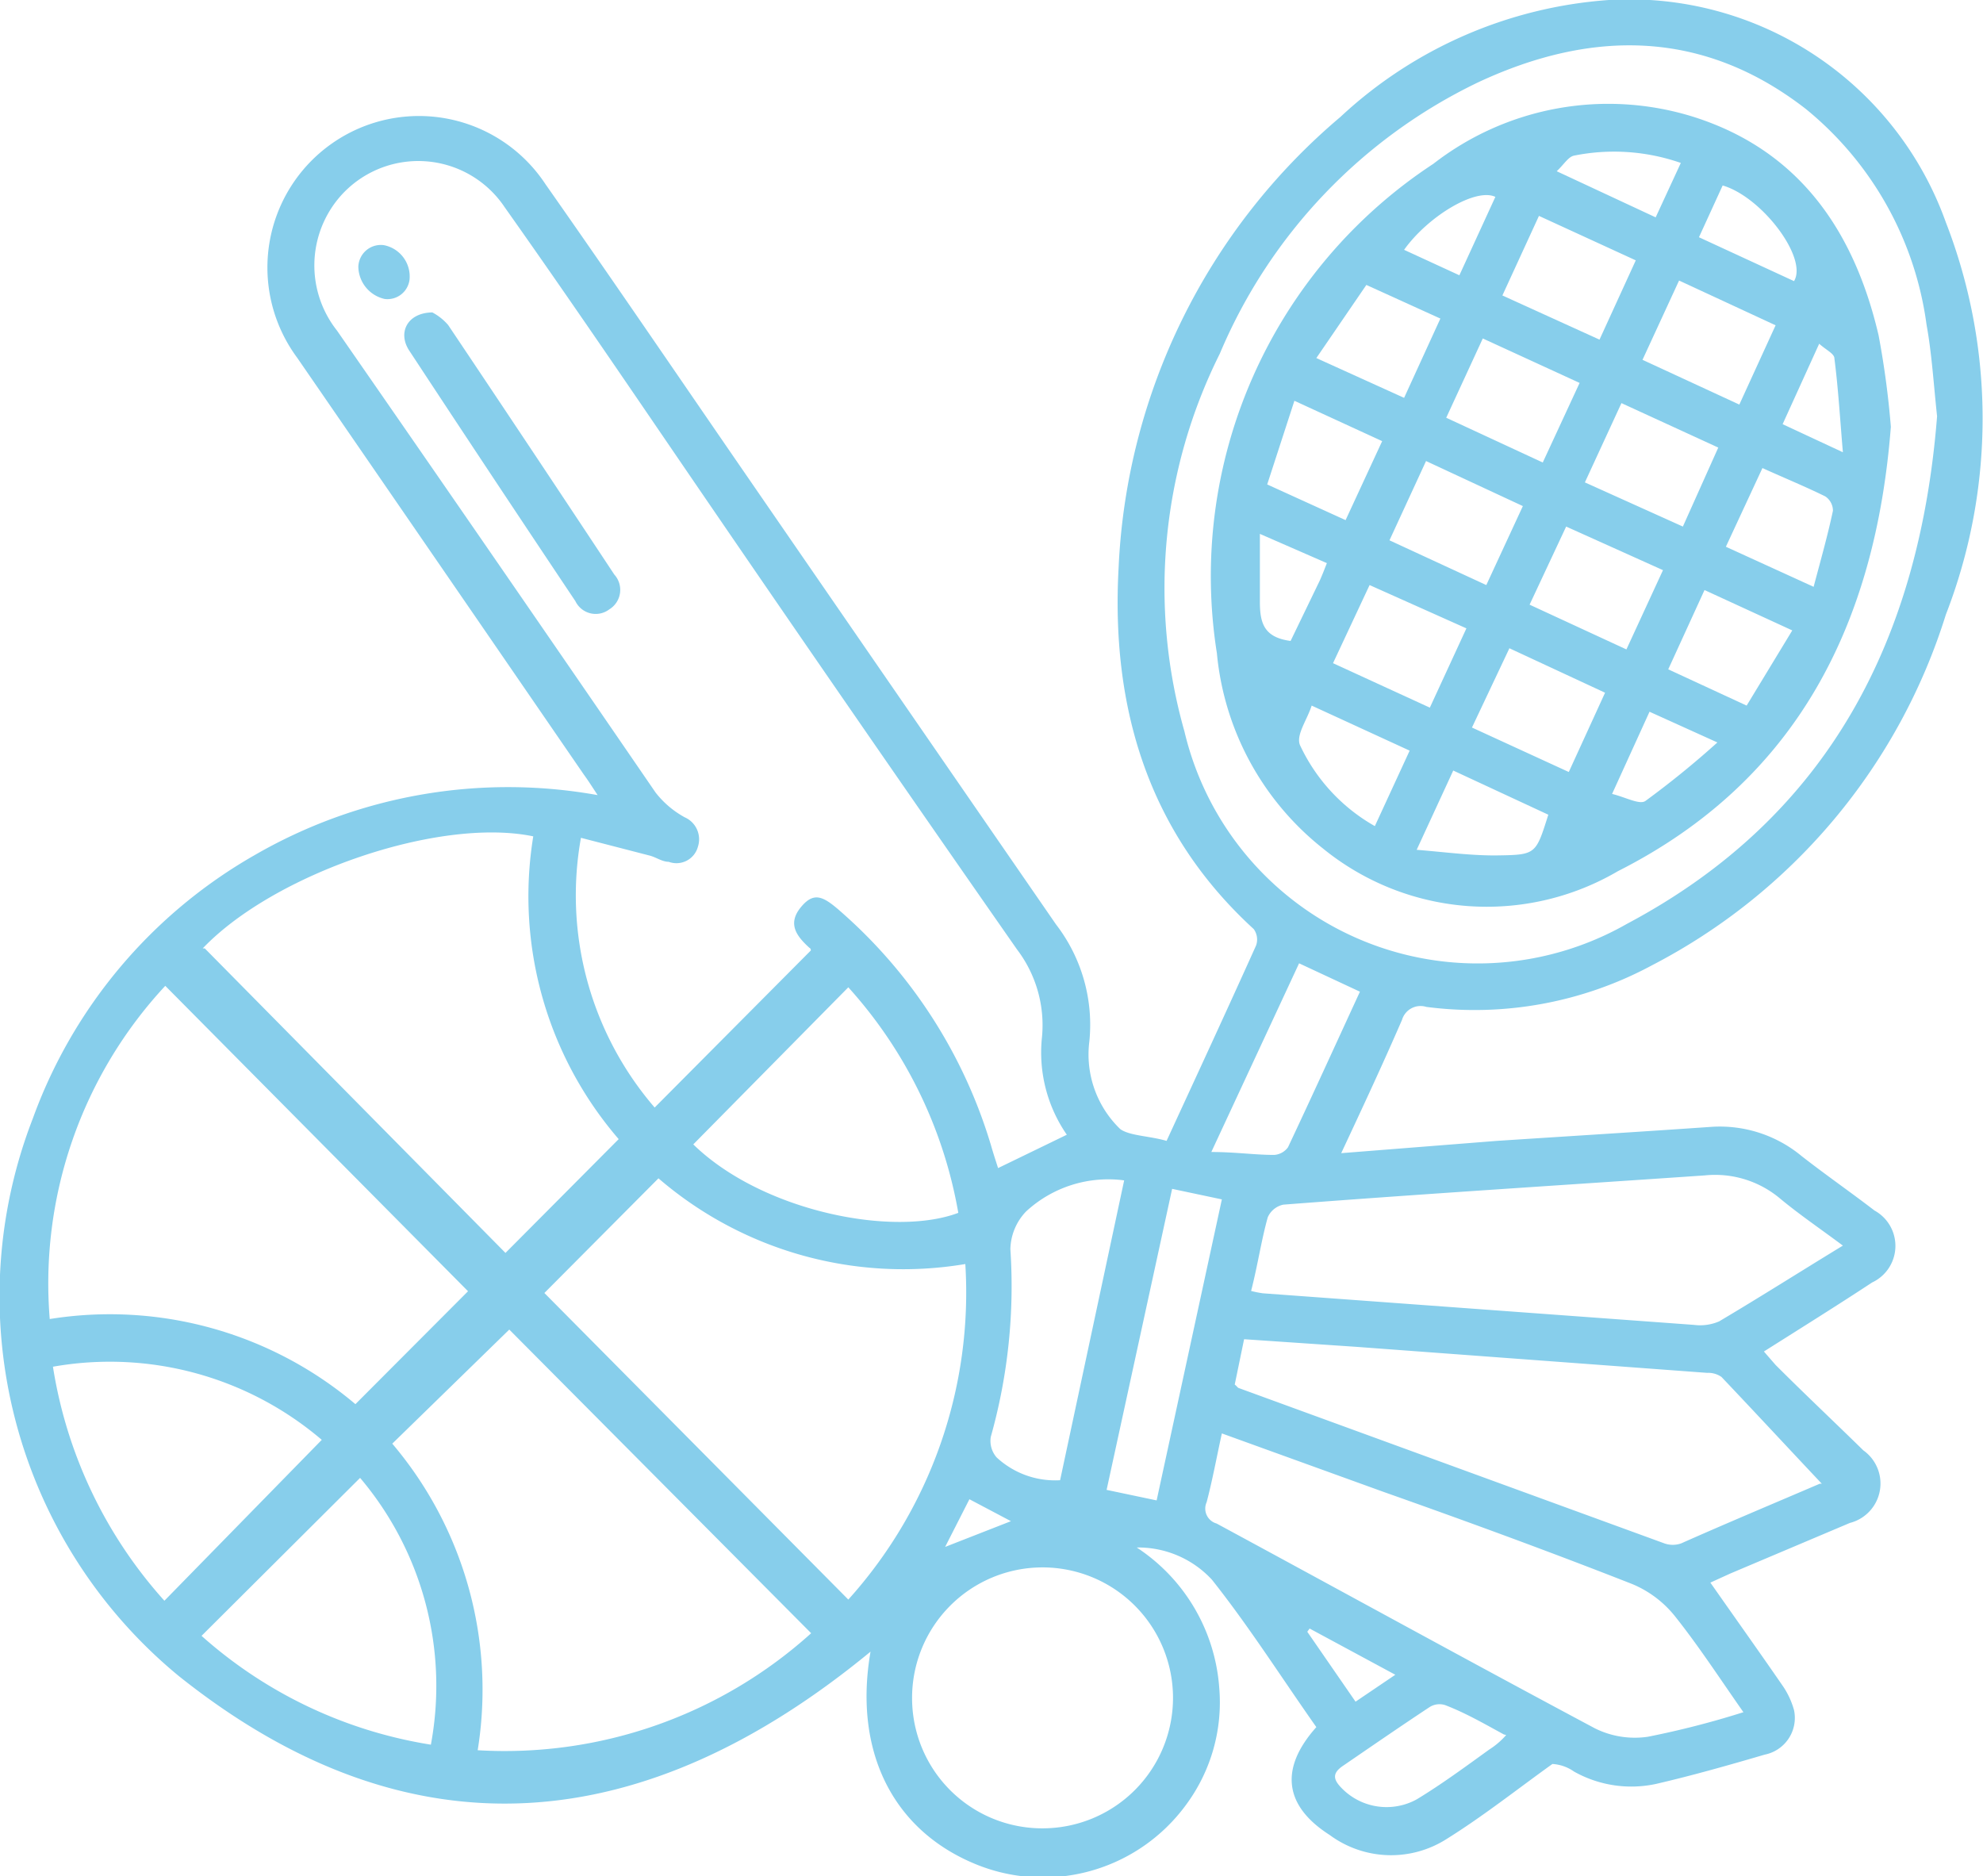 <?xml version="1.0" encoding="UTF-8"?>
<svg xmlns="http://www.w3.org/2000/svg" viewBox="0 0 67.79 64.13" width="67.79">
  <defs>
    <style>.cls-1{fill:#87ceeb;}</style>
  </defs>
  <g id="Layer_2" data-name="Layer 2">
    <g id="Layer_5" data-name="Layer 5">
      <path class="cls-1" d="M39.88,39c1.06-2.3,2.07-4.48,3.06-6.68a.61.61,0,0,0-.08-.56c-3.64-3.33-4.88-7.62-4.62-12.35A21.42,21.42,0,0,1,45.82,4,15,15,0,0,1,55,0a11.49,11.49,0,0,1,11.52,7.6,18.52,18.52,0,0,1,0,13.41A20.3,20.3,0,0,1,56.47,33a12.79,12.79,0,0,1-7.71,1.42.66.66,0,0,0-.83.44c-.65,1.5-1.35,3-2.08,4.56L51.17,39c2.45-.16,4.9-.31,7.34-.48a4.38,4.38,0,0,1,3.08,1c.82.64,1.67,1.23,2.49,1.86A1.38,1.38,0,0,1,64,43.84c-1.2.79-2.42,1.55-3.7,2.36l.4.46c1,1,2,1.94,3,2.92a1.39,1.39,0,0,1-.46,2.48l-4.09,1.73-.68.31c.84,1.2,1.66,2.35,2.46,3.51a2.76,2.76,0,0,1,.4.85,1.28,1.28,0,0,1-1,1.52c-1.23.36-2.46.71-3.71,1a4,4,0,0,1-2.81-.42,1.43,1.43,0,0,0-.74-.26c-1.2.86-2.36,1.78-3.61,2.56a3.53,3.53,0,0,1-4-.13c-1.57-1-1.72-2.28-.46-3.69C43.81,57.35,42.7,55.6,41.43,54a3.43,3.43,0,0,0-2.57-1.1,6.27,6.27,0,0,1,2.82,4.79,5.88,5.88,0,0,1-1.13,4,6.06,6.06,0,0,1-7.28,2c-2.8-1.19-4.09-3.89-3.51-7.23-7.64,6.29-15.64,7.22-23.64.84a16.81,16.81,0,0,1-5-19.06,17.06,17.06,0,0,1,7.57-9,17.31,17.31,0,0,1,11.74-2.06c-.21-.32-.33-.51-.47-.7q-4.89-7.12-9.8-14.25a5.18,5.18,0,1,1,8.49-5.93c2.24,3.19,4.43,6.41,6.64,9.62q5.4,7.84,10.81,15.68a5.62,5.62,0,0,1,1.14,4,3.54,3.54,0,0,0,1.06,3C38.63,38.83,39.3,38.83,39.88,39Zm-3.41-.21a4.94,4.94,0,0,1-.85-3.33,4.27,4.27,0,0,0-.85-3Q29,24.19,23.31,15.86c-2-2.93-4-5.87-6.06-8.78a3.55,3.55,0,0,0-5.65-.33,3.59,3.59,0,0,0-.08,4.55Q17,19.2,22.41,27.09a3.22,3.22,0,0,0,1,.85.82.82,0,0,1,.45,1,.76.76,0,0,1-1,.52c-.22,0-.42-.15-.64-.21l-2.36-.61a11.11,11.11,0,0,0,2.52,9.22l5.34-5.37s0-.07-.05-.09c-.44-.4-.76-.82-.29-1.39s.8-.35,1.45.23a17.13,17.13,0,0,1,5.05,7.92c.08.28.17.55.24.77ZM66.22,14.23c-.12-1.12-.18-2.14-.36-3.13a11.48,11.48,0,0,0-4.12-7.37C58.23,1,54.42,1,50.54,2.81a18.06,18.06,0,0,0-8.84,9.28A17.93,17.93,0,0,0,40.49,25a10.3,10.3,0,0,0,15.13,6.58C62.59,27.88,65.63,21.75,66.22,14.23ZM5.65,33.7A14.94,14.94,0,0,0,1.7,45.09,13,13,0,0,1,12.15,48L16,44.14ZM17.41,45.45l-4,3.9a13,13,0,0,1,2.92,10.48,15.63,15.63,0,0,0,11.4-4ZM29,54.68a15.68,15.68,0,0,0,4-11.47,12.82,12.82,0,0,1-10.49-2.93l-3.9,3.92Zm-22-22.26L17.28,42.83l3.87-3.89a12.71,12.71,0,0,1-2.92-10.35C15,27.92,9.36,29.87,6.93,32.42Zm55.28,18.3c-1.16-1.23-2.29-2.45-3.43-3.65a.79.79,0,0,0-.49-.14l-12-.89-3.83-.26-.32,1.55c.08.06.1.11.14.12l14.55,5.31a.86.86,0,0,0,.57,0C59,52.08,60.67,51.38,62.21,50.72ZM42.77,44.13a3.47,3.47,0,0,0,.4.08l14.74,1.08a1.64,1.64,0,0,0,.86-.12c1.4-.83,2.77-1.7,4.23-2.59-.79-.59-1.5-1.07-2.16-1.62a3.45,3.45,0,0,0-2.56-.78c-4.81.33-9.61.63-14.41,1a.75.75,0,0,0-.53.43C43.12,42.39,43,43.23,42.77,44.13Zm-1,4.87c-.18.82-.32,1.59-.52,2.35a.53.53,0,0,0,.34.73c4.31,2.33,8.6,4.69,12.93,7a3.06,3.06,0,0,0,1.81.29,30.31,30.31,0,0,0,3.27-.84c-.8-1.14-1.52-2.25-2.34-3.28a3.67,3.67,0,0,0-1.46-1.1C53,53.05,50.13,52,47.3,51ZM35.66,62.5a4.46,4.46,0,1,0-4.48-4.45A4.45,4.45,0,0,0,35.66,62.5ZM1.81,46.72a15.57,15.57,0,0,0,3.81,8L11,49.22A11.16,11.16,0,0,0,1.81,46.72Zm10.5,3.8-5.42,5.4a15.41,15.41,0,0,0,7.84,3.72A11,11,0,0,0,12.31,50.52ZM29,33.75,23.7,39.12c2.35,2.29,6.84,3.18,9.06,2.34A15.44,15.44,0,0,0,29,33.75Zm9.43,6.6a4.14,4.14,0,0,0-3.35,1.06,1.92,1.92,0,0,0-.54,1.29,19,19,0,0,1-.67,6.42.86.86,0,0,0,.2.7,2.94,2.94,0,0,0,2.17.78Zm-.6,10.58,1.71.36L41.77,41l-1.7-.36Zm6.58-18-3,6.45c.82,0,1.48.1,2.15.1a.64.64,0,0,0,.47-.26c.83-1.76,1.64-3.54,2.46-5.32Zm7,26.36c-.68-.37-1.3-.73-2-1a.63.63,0,0,0-.53.06c-1,.66-2,1.35-2.95,2-.41.27-.35.49-.05.79a2.14,2.14,0,0,0,2.55.37c.86-.52,1.67-1.12,2.49-1.71A2.64,2.64,0,0,0,51.49,59.31ZM47.7,57.25l-2.93-1.58-.08.11,1.65,2.39Zm-14.56-6-.83,1.63L34.56,52Z"></path>
      <path class="cls-1" d="M14.78,10.68a1.86,1.86,0,0,1,.54.43q2.85,4.25,5.68,8.53a.78.78,0,0,1-.17,1.19.77.77,0,0,1-1.16-.28Q16.82,16.29,14,12C13.58,11.38,13.92,10.69,14.78,10.68Z"></path>
      <path class="cls-1" d="M14,9.56a.76.76,0,0,1-.85.66,1.15,1.15,0,0,1-.9-1.1.77.77,0,0,1,.87-.74A1.09,1.09,0,0,1,14,9.56Z"></path>
      <path class="cls-1" d="M64.64,14.59c-.52,6.7-3.18,12.08-9.33,15.19A8.87,8.87,0,0,1,45.22,29a9.66,9.66,0,0,1-3.62-6.67A16.86,16.86,0,0,1,49,5.6,9.75,9.75,0,0,1,57.91,4c3.61,1.15,5.48,3.91,6.31,7.46A29.79,29.79,0,0,1,64.64,14.59ZM48.75,15.76,47.5,18.47,50.81,20l1.25-2.7Zm2.61-5.66,3.32,1.51L55.92,8.9,52.61,7.38Zm.93,10.57L55.6,22.2l1.25-2.71L53.54,18Zm-6.72,2,3.31,1.52,1.25-2.71L46.82,20ZM56.15,12.3l3.31,1.53,1.24-2.71L57.4,9.59Zm-3.41,3.51L54,13.09l-3.31-1.52-1.25,2.71Zm6-.51-3.31-1.52-1.25,2.71L57.53,18Zm-8.42,9.57,3.31,1.52,1.24-2.71L51.6,22.16Zm9.39-.75,1.56-2.57-3-1.38-1.24,2.71ZM46,17.78l1.25-2.7-3-1.38-.93,2.86ZM60.25,16,59,18.69l3,1.37c.24-.91.48-1.75.66-2.6a.59.59,0,0,0-.26-.49C61.71,16.63,61,16.34,60.25,16ZM45,12.24l3,1.36,1.24-2.71L46.71,9.74Zm3.19,13.42-3.35-1.54c-.16.5-.54,1-.4,1.35A6.18,6.18,0,0,0,47,28.24Zm4.74,2.19-3.25-1.51-1.25,2.71c1,.08,1.93.21,2.84.19C52.51,29.22,52.51,29.18,52.93,27.85Zm.28-22L56.6,7.43l.86-1.86a6.93,6.93,0,0,0-3.65-.25C53.61,5.36,53.46,5.63,53.21,5.86Zm1.9,21.29c.46.11.94.38,1.14.24a31.19,31.19,0,0,0,2.46-2l-2.32-1.05ZM61.33,9.61c.48-.79-1.1-2.88-2.44-3.27l-.81,1.77ZM44.12,21.91l1-2.07c.08-.18.15-.36.24-.59l-2.29-1c0,.86,0,1.59,0,2.32S43.21,21.79,44.12,21.91Zm7-15.18c-.67-.32-2.3.66-3.12,1.81l1.89.87ZM63,15.46c-.1-1.18-.16-2.2-.29-3.21,0-.16-.29-.29-.52-.5L60.94,14.5Z"></path>
    </g>
  </g>
</svg>
